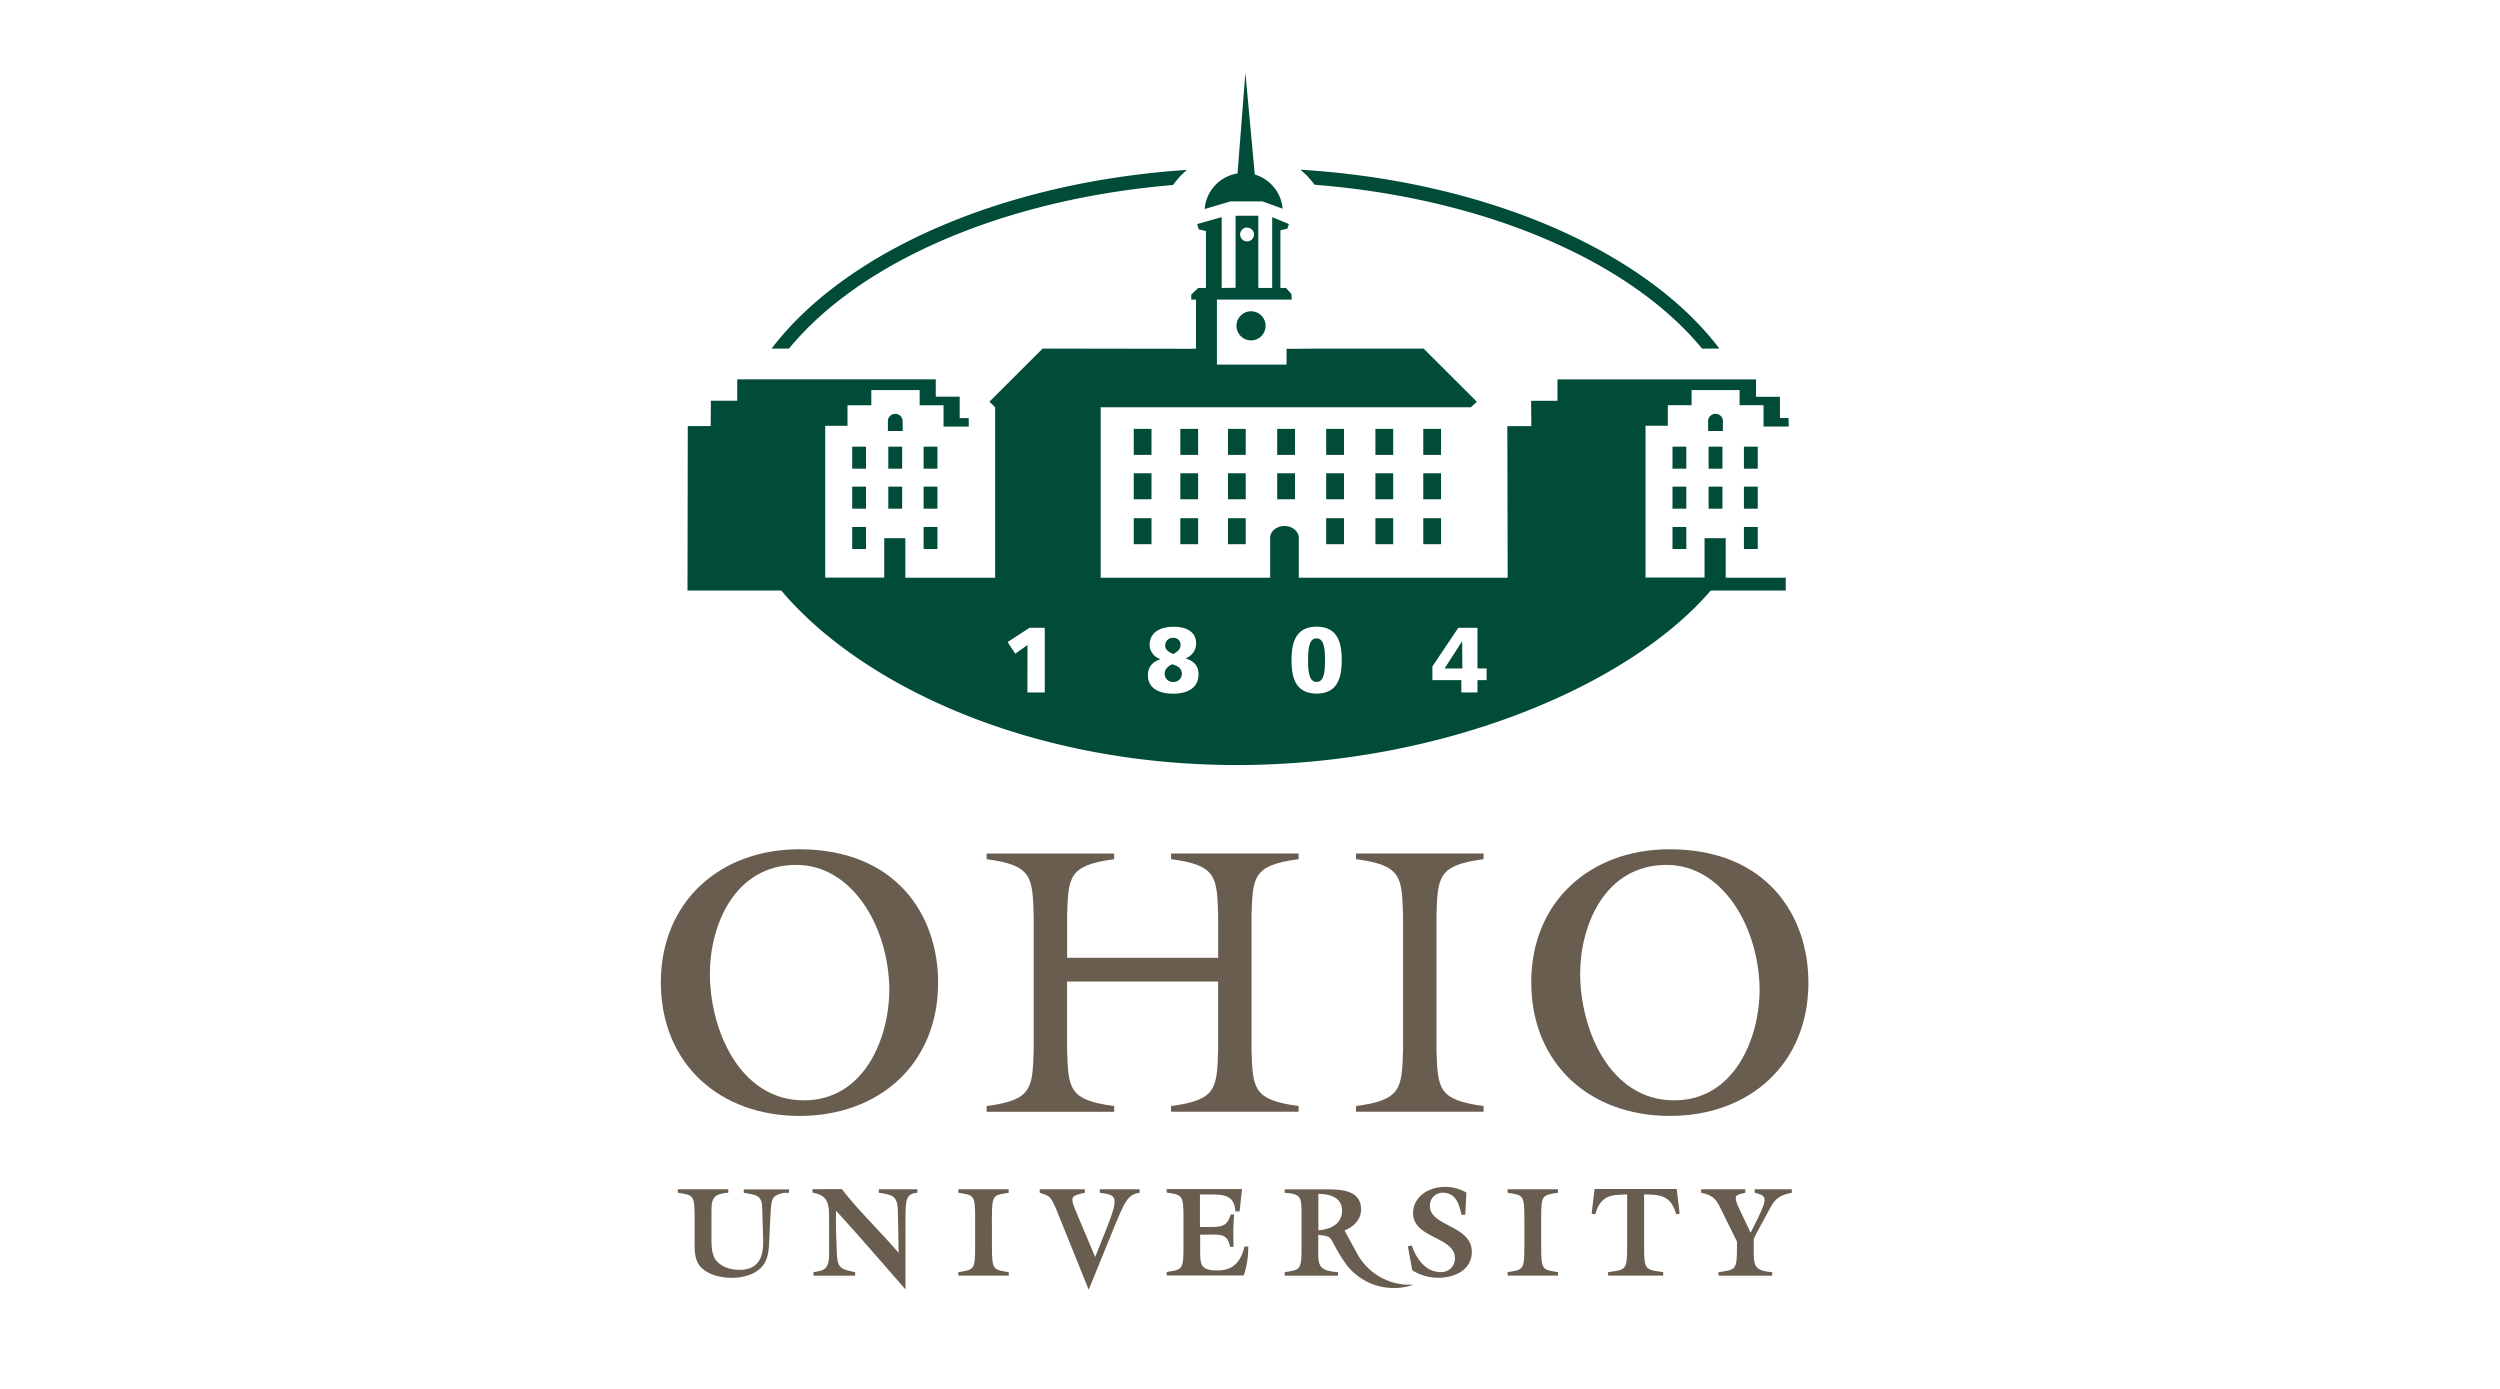 <svg xmlns="http://www.w3.org/2000/svg" viewBox="0 0 720 400">
  <title>Ohio University Logo</title>
  <g id="Layer-2">
    <g>
      <path d="M379.69,343.84v10.48c3.41-.26,6.82-1.72,6.82-5.68C386.5,344.87,383,343.84,379.69,343.84Zm8,20.26a47.17,47.17,0,0,1-3.08-4.9c-1.72-3.3-1.47-3.08-4.95-3.59v3.67c0,5-.22,6.67,5.68,7.11v1H370v-1c4.36-.73,4.84-.48,4.84-7.11v-9.75c0-4.95-.26-5.65-4.84-6v-1h11.4c4.51,0,10.59,0,10.59,5.83,0,2.9-2.2,5-4.77,6l3.92,7.19A17.21,17.21,0,0,0,405.38,370q.86,0,1.71,0a17.27,17.27,0,0,1-19.38-5.83Z" fill="#695d50"/>
      <path d="M214.2,343.51c3.45.7,5.21.48,5.32,4.4l.26,8.87c.15,4.55-.77,8.94-6.82,8.94-2.57,0-5.54-.88-7-3.12-1.17-1.83-1.06-4.73-1.06-6.86v-5.13c0-5-.22-6.67,4.84-7.11v-1H195.21v1c4.36.73,4.84.48,4.84,7.11v5.79c0,3.08-.37,6.64,2.2,8.94,2.16,1.94,5.61,2.68,8.47,2.68,3,0,6.38-.77,8.54-3s2.2-5.5,2.31-8.39l.26-5.5c.29-6.12.29-6.67,3.81-7.59h1.53l.13-1H214.2Z" fill="#695d50" fill-rule="evenodd"/>
      <path d="M238.79,361.07c0,4.95-1.83,4.8-4.51,5.32v1h12v-1c-4.33-.92-5.13-1.21-5.28-5.72-.15-4-.33-7.84-.22-12,6,6.53,20,22.69,20,22.69V351.32c0-6,.18-7.52,3.41-7.81v-1H253.09v1c4.33.59,5.43,1.14,5.5,5.5l.22,11.66-.07.07c-5.28-6.16-11.66-12.24-16.28-18.26H234v1c4.66.81,4.77,3.45,4.77,7.22Z" fill="#695d50" fill-rule="evenodd"/>
      <path d="M285.67,350.62c0-6.64.48-6.38,4.84-7.11v-1H276v1c4.36.73,4.84.48,4.84,7.11v8.65c0,6.64-.48,6.38-4.84,7.11v1h14.52v-1c-4.36-.73-4.84-.48-4.84-7.11Z" fill="#695d50" fill-rule="evenodd"/>
      <path d="M313.55,371.44l7.83-19.24c2.53-5.9,3.41-8.25,6.82-8.69v-1H316.73v1c4.69.73,5.83.59,1.87,10.52l-3.19,8-5.1-12.1c-2.31-5.43-2.09-5.43,2.13-6.42v-1h-13v1c2.86,1,3,.73,4.77,4.8Z" fill="#695d50" fill-rule="evenodd"/>
      <path d="M348.62,355.57c3.19,0,4.91-.07,5.65,3.52h1a78.86,78.86,0,0,1,.15-9.31h-1c-.92,3.34-2.57,3.59-5.72,3.59h-3.12V344h2.68c4,0,7.26.07,7.52,4.88H357l.7-6.42H336v1c4.36.73,4.84.48,4.84,7.11v8.65c0,6.64-.48,6.38-4.84,7.11v1h22.21A25.5,25.5,0,0,0,359.5,359h-1.1c-1,4.22-3.08,6.89-7.84,6.89s-4.91-1.72-4.91-5.46v-4.84Z" fill="#695d50" fill-rule="evenodd"/>
      <path d="M443.85,350.62c0-6.64.48-6.38,4.84-7.11v-1H434.18v1c4.36.73,4.84.48,4.84,7.11v8.65c0,6.64-.48,6.38-4.84,7.11v1h14.52v-1c-4.36-.73-4.84-.48-4.84-7.11Z" fill="#695d50" fill-rule="evenodd"/>
      <path d="M459.42,349.74c1.5-5.21,4.14-5.72,9.2-5.72v15.25c0,6.64-.48,6.38-5.5,7.11v1H479v-1c-5-.73-5.5-.48-5.5-7.11V344c5.06,0,7.77.51,9.24,5.72l1-.18-.84-7.11H459.23l-.84,7.11Z" fill="#695d50" fill-rule="evenodd"/>
      <path d="M505.08,356.82l.66-1.39,4.18-7.74c1.5-2.75,3-3.52,6.12-4.18v-1H505.37v1c3.26.84,3.92,1.17.81,7.51l-2,4L501,348.35c-2.13-4.47-.92-4.18,1.65-4.84v-1H489.94v1c4.07.84,4.55,2.42,6.2,5.76l4.11,8.32v1.69c0,6.64-.48,6.38-5.32,7.11v1h15.47v-1c-5.54-.44-5.32-2.13-5.32-7.11Z" fill="#695d50" fill-rule="evenodd"/>
      <path d="M414.19,368c4.69,0,9.69-2.2,9.69-7.48,0-7.66-12.06-7.26-12.06-13.2a3.64,3.64,0,0,1,3.74-3.81c3.78,0,4.66,3.34,5.35,6.34H422l.33-6.38a12.29,12.29,0,0,0-6.23-1.65c-4.47,0-9.13,2.71-9.13,7.59,0,7.26,12.06,6.75,12.06,12.94a3.92,3.92,0,0,1-4.22,4c-4.33,0-7-4.07-8.21-7.66l-1.14.22,1.26,6.91A13.91,13.91,0,0,0,414.19,368Z" fill="#695d50" fill-rule="evenodd"/>
      <path d="M480,249.09c-17.78,0-24.91,17.37-24.91,31.32,0,16,8.48,36.49,27.08,36.49,17.05,0,24.6-17.37,24.6-32.15C506.45,266.45,495.8,249.09,480,249.09Zm.82-4.5c27.93,0,40,19,40,38.4,0,23.46-17,38.4-39.93,38.4S441,306.45,441,282.88C441,259.64,458,244.59,480.81,244.59Z" fill="#695d50" fill-rule="evenodd"/>
      <path d="M229.36,249.09c-17.78,0-24.91,17.36-24.91,31.32,0,16,8.48,36.49,27.08,36.49,17.05,0,24.6-17.36,24.6-32.15C255.83,266.45,245.18,249.09,229.36,249.09Zm.82-4.5c27.93,0,40,19,40,38.4,0,23.46-17,38.4-39.93,38.4s-39.93-14.95-39.93-38.51C190.37,259.64,207.39,244.59,230.19,244.59Z" fill="#695d50" fill-rule="evenodd"/>
      <path d="M413.71,263.74c.33-11.27.44-14.55,13.56-16.3v-1.64H390.52v1.64c13.12,1.75,13.23,5,13.56,16.3v38.5c-.33,11.27-.44,14.55-13.56,16.3v1.64h36.75v-1.64c-13.12-1.75-13.23-5-13.56-16.3Z" fill="#695d50" fill-rule="evenodd"/>
      <path d="M307.33,263.74v12.1h43.5v-12.1c-.33-11.27-.44-14.55-13.56-16.3v-1.64H374v1.64c-13.12,1.75-13.23,5-13.56,16.3v38.5c.33,11.27.44,14.55,13.56,16.3v1.64H337.26v-1.64c13.12-1.75,13.23-5,13.56-16.3V282.69h-43.5v19.56c.33,11.27.44,14.55,13.56,16.3v1.64H284.14v-1.64c13.12-1.75,13.23-5,13.56-16.3v-38.5c-.33-11.27-.44-14.55-13.56-16.3v-1.64h36.75v1.64C307.77,249.2,307.66,252.48,307.33,263.74Z" fill="#695d50"/>
      <g>
        <path d="M378.61,53.21c49.46,3.91,91,22.15,111.58,47.18h5C474,72.46,428.48,52.21,374.5,48.87A25.33,25.33,0,0,1,378.61,53.21Z" fill="#004c39"/>
        <path d="M341.85,48.93c-53.52,3.54-98.55,23.72-119.62,51.46h5c20.4-24.86,61.59-43,110.62-47.11A22.85,22.85,0,0,1,341.85,48.93Z" fill="#004c39"/>
        <polygon points="367.83 123.52 372.96 123.52 372.96 131.01 367.83 131.01 367.83 123.52 367.83 123.52" fill="#004c39"/>
        <polygon points="353.65 123.52 358.77 123.52 358.77 131.01 353.65 131.01 353.65 123.52 353.65 123.52" fill="#004c39"/>
        <polygon points="339.94 123.52 345.06 123.52 345.06 131.01 339.94 131.01 339.94 123.52 339.94 123.52" fill="#004c39"/>
        <polygon points="326.52 123.52 331.63 123.52 331.63 131.01 326.52 131.01 326.52 123.52 326.52 123.52" fill="#004c39"/>
        <polygon points="381.94 123.52 387.07 123.52 387.07 131.01 381.94 131.01 381.94 123.52 381.94 123.52" fill="#004c39"/>
        <polygon points="396.12 123.52 401.24 123.52 401.24 131.01 396.12 131.01 396.12 123.52 396.12 123.52" fill="#004c39"/>
        <polygon points="409.9 123.52 415.02 123.52 415.02 131.01 409.9 131.01 409.9 123.52 409.9 123.52" fill="#004c39"/>
        <path d="M356.11,93.83a4.19,4.19,0,1,0,4.19-4.18A4.18,4.18,0,0,0,356.11,93.83Z" fill="#004c39"/>
        <polygon points="367.83 136.3 372.96 136.3 372.96 143.79 367.83 143.79 367.83 136.3 367.83 136.3" fill="#004c39"/>
        <polygon points="353.65 136.3 358.77 136.3 358.77 143.79 353.65 143.79 353.65 136.3 353.65 136.3" fill="#004c39"/>
        <polygon points="339.94 136.3 345.06 136.3 345.06 143.79 339.94 143.79 339.94 136.3 339.94 136.3" fill="#004c39"/>
        <polygon points="326.52 136.3 331.63 136.3 331.63 143.79 326.52 143.79 326.52 136.3 326.52 136.3" fill="#004c39"/>
        <polygon points="381.94 136.3 387.07 136.3 387.07 143.79 381.94 143.79 381.94 136.3 381.94 136.3" fill="#004c39"/>
        <polygon points="396.12 136.3 401.24 136.3 401.24 143.79 396.12 143.79 396.12 136.3 396.12 136.3" fill="#004c39"/>
        <polygon points="409.9 136.3 415.02 136.3 415.02 143.79 409.9 143.79 409.9 136.3 409.9 136.3" fill="#004c39"/>
        <polygon points="353.65 149.24 358.77 149.24 358.77 156.73 353.65 156.73 353.65 149.24 353.65 149.24" fill="#004c39"/>
        <polygon points="339.94 149.24 345.06 149.24 345.06 156.73 339.94 156.73 339.94 149.24 339.94 149.24" fill="#004c39"/>
        <polygon points="326.52 149.24 331.63 149.24 331.63 156.73 326.52 156.73 326.52 149.24 326.52 149.24" fill="#004c39"/>
        <polygon points="381.94 149.24 387.07 149.24 387.07 156.73 381.94 156.73 381.94 149.24 381.94 149.24" fill="#004c39"/>
        <polygon points="396.12 149.24 401.24 149.24 401.24 156.73 396.12 156.73 396.12 149.24 396.12 149.24" fill="#004c39"/>
        <polygon points="409.9 149.24 415.02 149.24 415.02 156.73 409.9 156.73 409.9 149.24 409.9 149.24" fill="#004c39"/>
        <path d="M361.38,50.26l-2.71-29.31-2.26,29a11.27,11.27,0,0,0-9.47,10.25L354.4,58h9.21l5.79,2.1A11.3,11.3,0,0,0,361.38,50.26Z" fill="#004c39"/>
        <polygon points="245.43 140.15 249.41 140.15 249.41 146.5 245.43 146.5 245.43 140.15 245.43 140.15" fill="#004c39"/>
        <polygon points="255.83 140.15 259.82 140.15 259.82 146.5 255.83 146.5 255.83 140.15 255.83 140.15" fill="#004c39"/>
        <polygon points="266 140.15 269.98 140.15 269.98 146.5 266 146.5 266 140.15 266 140.15" fill="#004c39"/>
        <polygon points="245.43 128.64 249.41 128.64 249.41 134.98 245.43 134.98 245.43 128.64 245.43 128.64" fill="#004c39"/>
        <polygon points="255.83 128.64 259.82 128.64 259.82 134.98 255.83 134.98 255.83 128.64 255.83 128.64" fill="#004c39"/>
        <polygon points="266 128.64 269.98 128.64 269.98 134.98 266 134.98 266 128.64 266 128.64" fill="#004c39"/>
        <polygon points="245.43 151.77 249.41 151.77 249.41 158.11 245.43 158.11 245.43 151.77 245.43 151.77" fill="#004c39"/>
        <polygon points="266 151.77 269.98 151.77 269.98 158.11 266 158.11 266 151.77 266 151.77" fill="#004c39"/>
        <path d="M255.47,121.9h0S255.46,122,255.47,121.9Z" fill="#004c39"/>
        <path d="M259.95,121.52a2.13,2.13,0,1,0-4.24,0v2.61H260Z" fill="#004c39"/>
        <polygon points="481.68 140.15 485.66 140.15 485.66 146.5 481.68 146.5 481.68 140.15 481.68 140.15" fill="#004c39"/>
        <polygon points="492.08 140.15 496.07 140.15 496.07 146.5 492.08 146.5 492.08 140.15 492.08 140.15" fill="#004c39"/>
        <polygon points="502.25 140.15 506.23 140.15 506.23 146.5 502.25 146.5 502.25 140.15 502.25 140.15" fill="#004c39"/>
        <polygon points="481.68 128.64 485.66 128.64 485.66 134.98 481.68 134.98 481.68 128.64 481.68 128.64" fill="#004c39"/>
        <polygon points="492.08 128.64 496.07 128.64 496.07 134.98 492.08 134.98 492.08 128.64 492.08 128.64" fill="#004c39"/>
        <polygon points="502.25 128.64 506.23 128.64 506.23 134.98 502.25 134.98 502.25 128.64 502.25 128.64" fill="#004c39"/>
        <polygon points="481.68 151.77 485.66 151.77 485.66 158.11 481.68 158.11 481.68 151.77 481.68 151.77" fill="#004c39"/>
        <polygon points="502.25 151.77 506.23 151.77 506.23 158.11 502.25 158.11 502.25 151.77 502.25 151.77" fill="#004c39"/>
        <g>
          <path d="M491.71,121.9h0S491.71,122,491.71,121.9Z" fill="#004c39"/>
          <path d="M496.2,121.52a2.14,2.14,0,1,0-4.26,0s0,2.61,0,2.61h4.25Z" fill="#004c39"/>
        </g>
        <path d="M420.87,199.43h4.64v-3.55h2.64v-3.36h-2.64V180.8H420l-7.47,11.13v3.95h8.33Zm-41.68.32c6.16,0,7.23-4.8,7.23-9.63s-1.07-9.63-7.23-9.63-7.23,4.8-7.23,9.63S373,199.75,379.2,199.75Zm-83.3-.32h5V180.8h-4.38l-6.32,4.11,2.21,3.36,3.52-2.51Zm35.19-13.58a4.46,4.46,0,0,0,3.2,4c-2,.61-3.68,1.89-3.68,4.62,0,3.82,3.26,5.31,7.26,5.31s7.31-1.57,7.31-5.58c0-2.8-1.73-3.95-3.76-4.59a4.54,4.54,0,0,0,3.07-4.32c0-3.28-2.72-4.78-6.4-4.78S331.09,181.87,331.09,185.85Zm184.08-63h-7.26v-6.15H501v-4.37H487.18v4.37h-6.85l0,5.92h-6.42l0,43.72h17V155H497v11.38H514.3v3.7H492.68c-23.32,27.27-77,50.25-136.53,50.25S248,197.37,225,170.07H198l.08-47.36,6.59,0,.07-7.3h7.58l0-6.16h57.18l0,5,6.89,0,0,6.15H279l0,2.46h-7.26v-6.15h-6.88v-4.37H250.94v4.37h-6.86l0,5.92h-6.42l0,43.72h17V155h6.08v11.38h25.86V117.29l-1.65-1.6,15.33-15.3,42.67.06,1.5-.06V86.28l-1.37,0V84.84l2-1.91h2.23V66.54l-2.07-.47-.45-1.54,7.06-2V82.93l4-.05V62.13h6.54V82.93h4V62.54l4.82,2-.45,1.31-2,.47V82.93h1.62l1.58,1.8.05,1.55-21.54,0V105h20.06l0-4.54H373l5.46-.06H410l15.33,15.3-1.71,1.6H317v49.08h48.81l0-11.48c0-1.88,1.85-3.41,4.12-3.41s4.12,1.53,4.12,3.41v11.48h60.16l-.1-43.65,6.91,0-.06-7.3h7.59v-6.16h57.19l0,5h6.88v6.11h2.47Zm-156-57.33a2,2,0,1,0,2,2A2,2,0,0,0,359.17,65.55Zm62,127h-5.12l5.07-7.87Zm-42,3.87c-2.24,0-2.43-3.31-2.43-6.27s.19-6.27,2.43-6.27,2.43,3.31,2.43,6.27S381.44,196.39,379.2,196.39ZM340.38,194a2.37,2.37,0,0,1-2.56,2.4,2.34,2.34,0,0,1-2.4-2.32c0-1.44,1-2.21,2.16-2.78C338.83,191.66,340.38,192.33,340.38,194Zm-4.8-8.11a2.15,2.15,0,0,1,2.19-2.19,2,2,0,0,1,2.24,2c0,1.25-.8,1.92-2.11,2.67C336.75,187.82,335.57,187.29,335.57,185.87Z" fill="#004c39"/>
      </g>
    </g>
  </g>
</svg>
